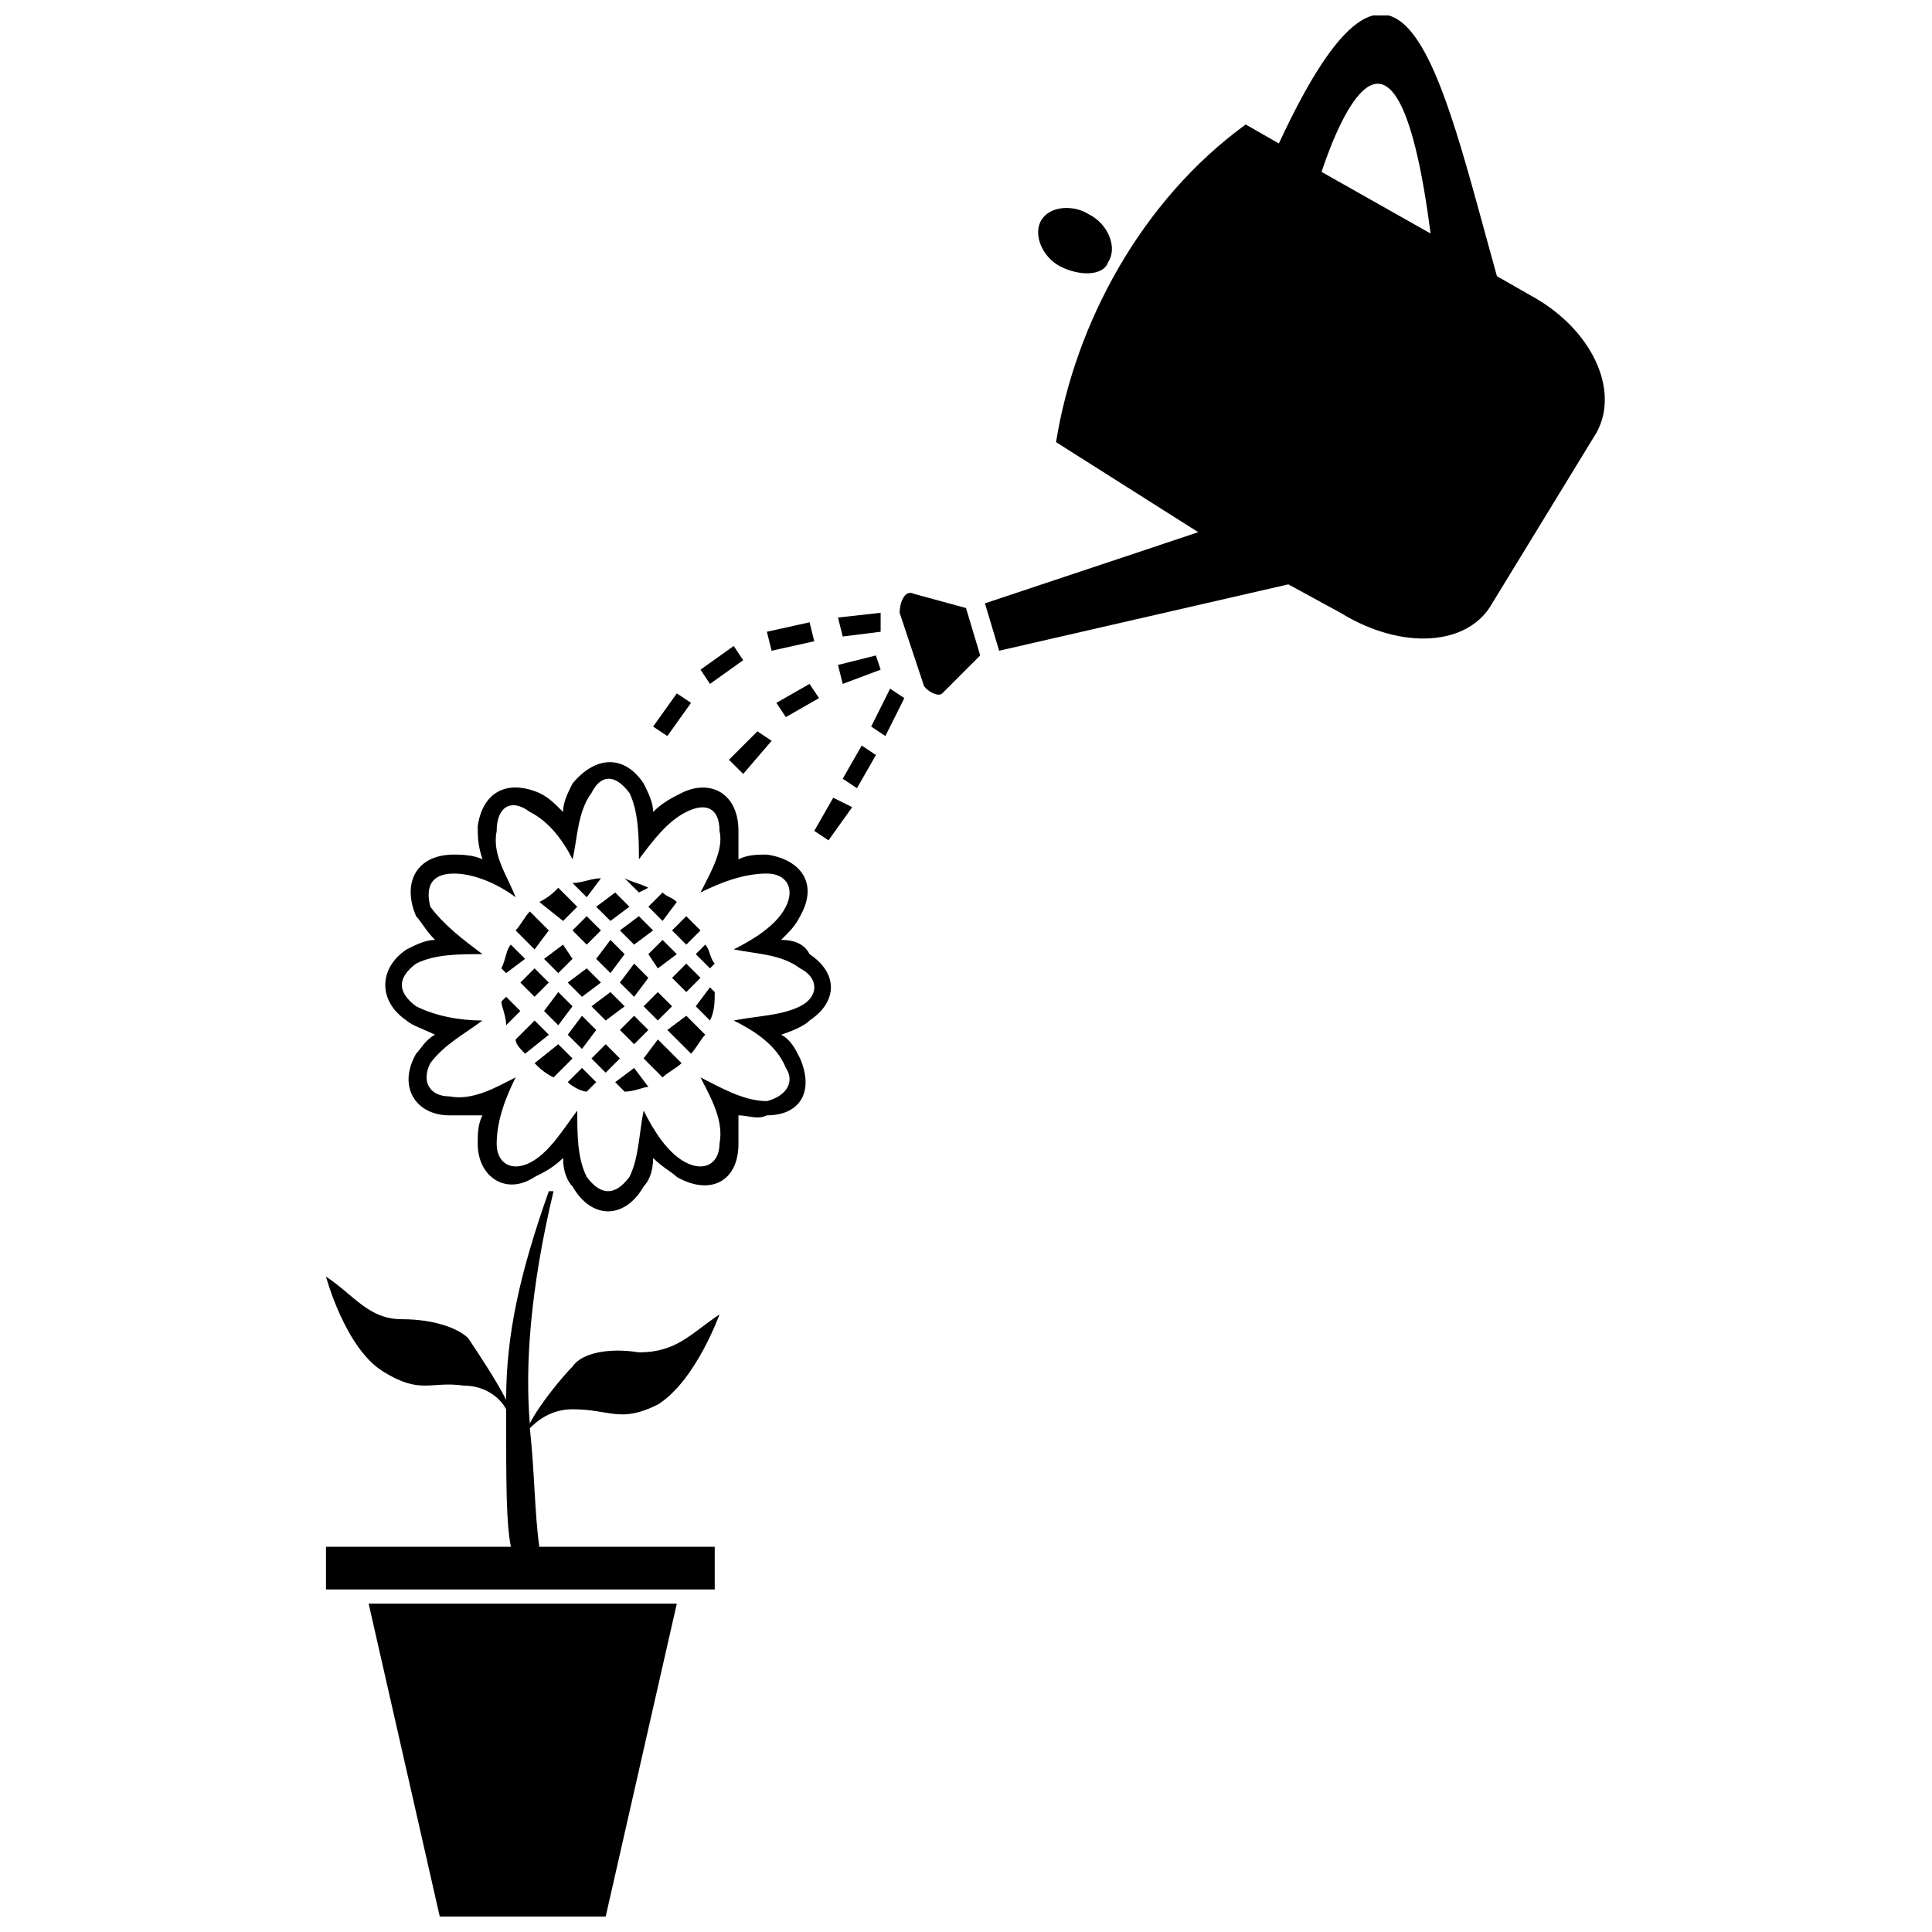 <?xml version="1.0" encoding="UTF-8"?>
<!-- Uploaded to: SVG Repo, www.svgrepo.com, Generator: SVG Repo Mixer Tools -->
<svg width="800px" height="800px" version="1.1" viewBox="144 144 512 512" xmlns="http://www.w3.org/2000/svg">
 <defs>
  <clipPath id="b">
   <path d="m405 148.09h165v168.91h-165z"/>
  </clipPath>
  <clipPath id="a">
   <path d="m241 568h83v83.902h-83z"/>
  </clipPath>
 </defs>
 <g clip-path="url(#b)">
  <path d="m474.12 176.99 8.793 5.027c32.664-70.359 42.719-18.848 57.793 35.18l8.793 5.027c16.332 8.793 23.871 25.129 17.59 36.434l-27.641 45.23c-6.281 11.309-23.871 12.562-40.203 2.512l-13.82-7.539-76.641 17.59-3.769-12.562 56.539-18.848-37.691-23.871c5.027-31.41 22.613-64.074 50.254-84.176zm20.102 12.562 28.898 16.332c-8.793-67.844-23.871-31.41-28.898-16.332z" fill-rule="evenodd"/>
 </g>
 <path d="m388.69 325.24-6.281-18.848c0-2.512 1.258-6.281 3.769-5.027l13.82 3.769 3.769 12.562-10.051 10.051c-1.258 1.258-5.027-1.258-5.027-2.512z" fill-rule="evenodd"/>
 <path d="m420.1 202.12c2.512-3.769 8.793-3.769 12.562-1.258 5.027 2.512 7.539 8.793 5.027 12.562-1.258 3.769-7.539 3.769-12.562 1.258-5.027-2.512-7.539-8.793-5.027-12.562z" fill-rule="evenodd"/>
 <path d="m377.38 311.42-10.051 1.258-1.254-5.023 11.305-1.258z"/>
 <path d="m359.79 313.94-11.305 2.512-1.258-5.027 11.309-2.512z"/>
 <path d="m377.38 321.47-10.051 3.769-1.254-5.023 10.051-2.512z"/>
 <path d="m361.05 329.01-8.793 5.027-2.516-3.769 8.797-5.027z"/>
 <path d="m383.66 329.01-5.023 10.051-3.769-2.512 5.023-10.051z"/>
 <path d="m376.13 344.09-5.027 8.793-3.769-2.512 5.027-8.793z"/>
 <path d="m369.84 357.91-6.281 8.793-3.769-2.512 5.027-8.793z"/>
 <path d="m348.49 340.32-7.539 8.793-3.769-3.766 7.539-7.539z"/>
 <path d="m340.95 318.96-8.797 6.281-2.512-3.769 8.797-6.281z"/>
 <path d="m327.13 330.27-6.281 8.793-3.769-2.512 6.281-8.793z"/>
 <path d="m290.69 459.68c-6.281 26.383-7.539 46.484-6.281 61.562 2.512-5.027 8.793-12.562 11.309-15.078 2.512-3.769 10.051-5.027 17.59-3.769 10.051 0 13.82-5.027 21.359-10.051 0 0-6.281 17.59-16.332 23.871-10.051 5.027-12.562 1.258-22.613 1.258-6.281 0-10.051 3.769-11.309 5.027 1.258 11.309 1.258 22.613 2.512 31.41h46.484v11.309h-103.02v-11.309h49c-1.258-6.281-1.258-16.332-1.258-36.434-1.258-2.512-5.027-6.281-11.309-6.281-8.793-1.258-11.309 2.512-21.359-3.769-10.051-6.281-15.078-25.129-15.078-25.129 7.539 5.027 11.309 11.309 20.102 11.309s15.078 2.512 17.59 5.027c2.512 3.769 7.539 11.309 10.051 16.332 0-17.59 3.769-33.922 11.309-55.281h1.258z" fill-rule="evenodd"/>
 <g clip-path="url(#a)">
  <path d="m323.36 568.98h-81.664l18.844 82.922h43.973z" fill-rule="evenodd"/>
 </g>
 <path d="m315.82 432.04c-1.258 0-3.769 1.258-6.281 1.258l-2.512-2.512 5.027-3.769 3.769 5.027z" fill-rule="evenodd"/>
 <path d="m324.62 425.75c-1.258 1.258-3.769 2.512-5.027 3.769l-5.027-5.027 3.769-5.027z" fill-rule="evenodd"/>
 <path d="m330.9 418.21c-1.258 1.258-2.512 3.769-3.769 5.027l-6.281-6.281 5.027-3.769 5.027 5.027z" fill-rule="evenodd"/>
 <path d="m333.41 406.91c0 2.512 0 5.027-1.258 7.539l-3.769-3.769 3.769-5.027z" fill-rule="evenodd"/>
 <path d="m302 430.78-2.512 2.512c-1.258 0-3.769-1.258-5.027-2.512l3.769-3.769z" fill-rule="evenodd"/>
 <path d="m308.28 424.5-3.769 3.769-3.766-3.769 3.766-3.766z" fill-rule="evenodd"/>
 <path d="m315.82 416.96-3.769 3.769-3.769-3.769 3.769-3.769z" fill-rule="evenodd"/>
 <path d="m322.1 410.68-3.769 3.766-3.766-3.766 3.766-3.769z" fill-rule="evenodd"/>
 <path d="m329.64 403.14-3.769 3.769-3.769-3.769 3.769-3.769z" fill-rule="evenodd"/>
 <path d="m330.9 394.34c1.258 1.258 1.258 3.769 2.512 5.027l-1.258 1.258-3.769-3.769z" fill-rule="evenodd"/>
 <path d="m295.72 378.01c2.512 0 5.027-1.258 7.539-1.258l-3.769 5.027z" fill-rule="evenodd"/>
 <path d="m286.93 383.04c2.512-1.258 3.769-2.512 5.027-3.769l5.027 5.027-3.769 3.769-6.281-5.027z" fill-rule="evenodd"/>
 <path d="m280.64 390.57c1.258-1.258 2.512-3.769 3.769-5.027l5.027 5.027-3.769 5.027z" fill-rule="evenodd"/>
 <path d="m276.87 400.62c1.258-2.512 1.258-5.027 2.512-6.281l3.769 3.769-5.027 3.769-1.258-1.258z" fill-rule="evenodd"/>
 <path d="m309.54 376.75c2.512 1.258 3.769 1.258 6.281 2.512l-2.512 1.258z" fill-rule="evenodd"/>
 <path d="m302 384.29 5.027-3.769 3.769 3.769-5.027 3.769z" fill-rule="evenodd"/>
 <path d="m295.72 390.57 3.769-3.769 3.769 3.769-3.769 3.769z" fill-rule="evenodd"/>
 <path d="m288.18 398.11 5.027-3.769 2.512 3.769-3.769 3.769z" fill-rule="evenodd"/>
 <path d="m281.9 404.39 3.769-3.769 3.769 3.769-3.769 3.769z" fill-rule="evenodd"/>
 <path d="m278.13 415.7c0-2.512-1.258-5.027-1.258-6.281l1.258-1.258 3.769 3.769z" fill-rule="evenodd"/>
 <path d="m315.82 384.29 3.769-3.769c1.258 1.258 2.512 1.258 3.769 2.512l-3.769 5.027z" fill-rule="evenodd"/>
 <path d="m308.28 390.57 5.027-3.769 3.769 3.769-5.027 3.769z" fill-rule="evenodd"/>
 <path d="m302 398.11 3.769-5.023 3.769 3.769-3.769 5.023z" fill-rule="evenodd"/>
 <path d="m294.46 404.39 5.027-3.769 3.769 3.769-5.027 3.769z" fill-rule="evenodd"/>
 <path d="m288.18 411.93 3.769-5.023 3.769 3.769-3.769 5.023z" fill-rule="evenodd"/>
 <path d="m283.16 423.24c-1.258-1.258-2.512-2.512-2.512-3.769l5.027-5.027 3.769 3.769-6.281 5.027z" fill-rule="evenodd"/>
 <path d="m295.72 424.5-5.027 5.027c-2.512-1.258-3.769-2.512-5.027-3.769l6.281-5.027 3.769 3.769z" fill-rule="evenodd"/>
 <path d="m302 416.96-3.769 5.023-3.769-3.769 3.769-5.023z" fill-rule="evenodd"/>
 <path d="m309.54 410.68-5.027 3.766-3.766-3.766 5.023-3.769z" fill-rule="evenodd"/>
 <path d="m315.82 403.14-3.769 5.023-3.769-3.769 3.769-5.023z" fill-rule="evenodd"/>
 <path d="m323.36 396.86-5.027 3.766-2.512-3.766 3.769-3.769z" fill-rule="evenodd"/>
 <path d="m325.87 386.8 3.769 3.769-3.769 3.769-3.769-3.769z" fill-rule="evenodd"/>
 <path d="m293.21 359.17c0-2.512 1.258-5.027 2.512-7.539 6.281-7.539 13.82-7.539 18.848 0 1.258 2.512 2.512 5.027 2.512 7.539 2.512-2.512 5.027-3.769 7.539-5.027 7.539-3.769 15.078 0 15.078 10.051v7.539c2.512-1.258 5.027-1.258 7.539-1.258 8.793 1.258 13.82 7.539 8.793 16.332-1.258 2.512-2.512 3.769-5.027 6.281 3.769 0 6.281 1.258 7.539 3.769 7.539 5.027 7.539 12.562 0 17.59-1.258 1.258-3.769 2.512-7.539 3.769 2.512 1.258 3.769 3.769 5.027 6.281 3.769 8.793 0 15.078-8.793 15.078-2.512 1.258-5.027 0-7.539 0v7.539c0 10.051-7.539 13.82-16.332 8.793-1.258-1.258-3.769-2.512-6.281-5.027 0 3.769-1.258 6.281-2.512 7.539-5.027 8.793-13.82 8.793-18.848 0-1.258-1.258-2.512-3.769-2.512-7.539-2.512 2.512-5.027 3.769-7.539 5.027-7.539 5.027-15.078 0-15.078-8.793 0-2.512 0-5.027 1.258-7.539h-8.793c-8.793 0-13.82-7.539-8.793-16.332 1.258-1.258 2.512-3.769 5.027-5.027-2.512-1.258-6.281-2.512-7.539-3.769-7.539-5.027-7.539-13.82 0-18.848 2.512-1.258 5.027-2.512 7.539-2.512-2.512-2.512-3.769-5.027-5.027-6.281-3.769-8.793 0-16.332 10.051-16.332 1.258 0 5.027 0 7.539 1.258-1.258-3.769-1.258-6.281-1.258-8.793 1.258-8.793 7.539-12.562 16.332-8.793 2.512 1.258 3.769 2.512 6.281 5.027zm-12.562 22.613c-5.027-3.769-11.309-6.281-16.332-6.281-6.281 0-7.539 3.769-6.281 8.793 3.769 5.027 8.793 8.793 13.82 12.562-6.281 0-12.562 0-17.59 2.512-5.027 3.769-5.027 7.539 0 11.309 5.027 2.512 11.309 3.769 17.59 3.769-5.027 3.769-10.051 6.281-13.82 11.309-2.512 5.027 0 8.793 5.027 8.793 6.281 1.258 12.562-2.512 17.59-5.027-2.512 5.027-5.027 11.309-5.027 17.59 0 5.027 3.769 7.539 8.793 5.027 5.027-2.512 8.793-8.793 12.562-13.82 0 6.281 0 12.562 2.512 17.59 3.769 5.027 7.539 5.027 11.309 0 2.512-5.027 2.512-11.309 3.769-17.59 2.512 5.027 6.281 11.309 11.309 13.82s8.793 0 8.793-5.027c1.258-6.281-2.512-12.562-5.027-17.59 5.027 2.512 11.309 6.281 17.59 6.281 5.027-1.258 7.539-5.027 5.027-8.793-2.512-6.281-8.793-10.051-13.82-12.562 6.281-1.258 12.562-1.258 17.59-3.769s5.027-7.539 0-10.051c-5.027-3.769-11.309-3.769-17.59-5.027 5.027-2.512 11.309-6.281 13.82-11.309 2.512-5.027 0-8.793-5.027-8.793-6.281 0-12.562 2.512-17.59 5.027 2.512-5.027 6.281-11.309 5.027-16.332 0-6.281-3.769-7.539-8.793-5.027-5.027 2.512-8.793 7.539-12.562 12.562 0-5.027 0-12.562-2.512-17.59-3.769-5.027-7.539-5.027-10.051 0-3.769 5.027-3.769 12.562-5.027 17.59-2.512-5.027-6.281-10.051-11.309-12.562-5.027-3.769-8.793-1.258-8.793 5.027-1.258 6.281 2.512 11.309 5.027 17.59z"/>
</svg>